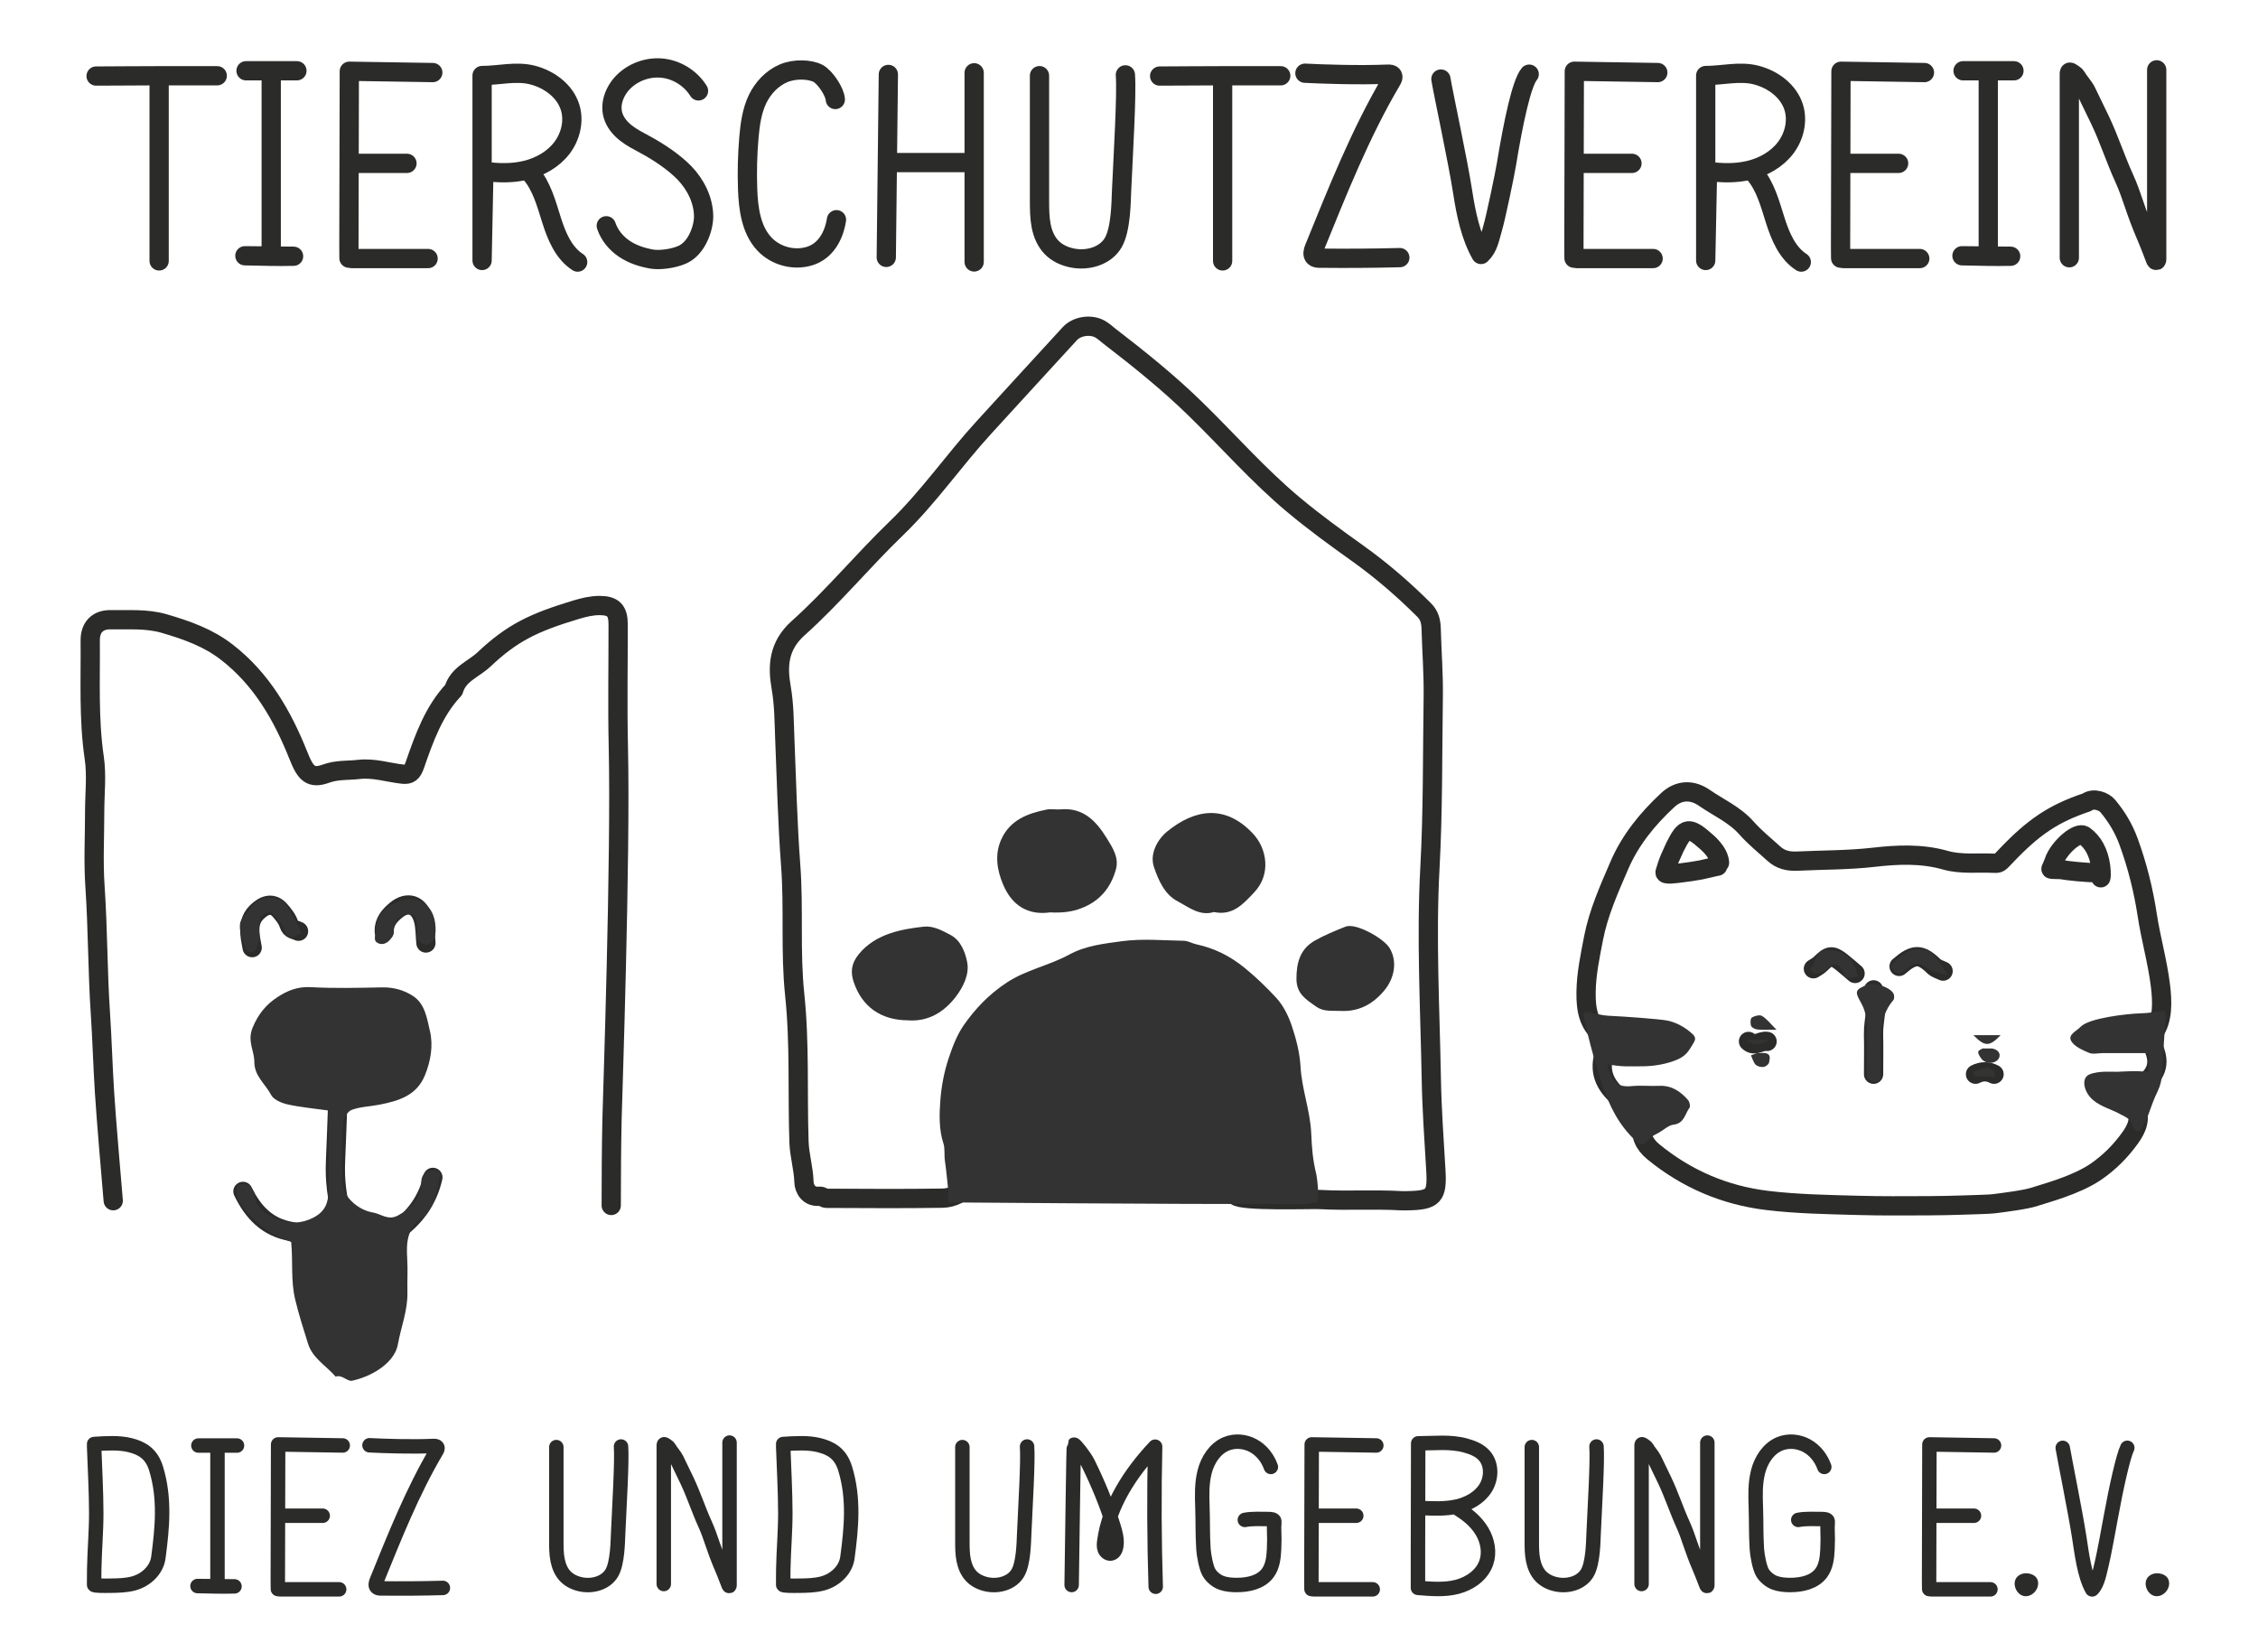 <?xml version="1.0" encoding="UTF-8"?>
<svg xmlns="http://www.w3.org/2000/svg" width="164" height="120" viewBox="0 0 164 120" fill="none"><path d="M89.753 86.838C90.174 87.275 95.22 87.087 95.87 87.121C97.834 87.227 99.794 87.097 101.757 87.206C101.926 87.216 102.094 87.21 102.263 87.206C104.139 87.172 104.398 86.868 104.287 84.994C104.156 82.782 103.997 80.57 103.957 78.354C103.863 73.248 103.58 68.127 103.856 63.04C104.081 58.889 104.038 54.752 104.098 50.611C104.122 48.966 103.991 47.32 103.947 45.675C103.933 45.152 103.832 44.698 103.442 44.309C101.933 42.804 100.339 41.425 98.595 40.179C97.035 39.066 95.472 37.932 93.987 36.693C91.397 34.536 89.194 32.003 86.793 29.668C84.836 27.759 82.714 26.059 80.558 24.4C80.336 24.23 80.127 24.028 79.881 23.895C79.221 23.533 78.224 23.67 77.702 24.233C75.617 26.493 73.552 28.77 71.471 31.037C69.282 33.423 67.446 36.116 65.098 38.376C62.66 40.725 60.487 43.37 57.968 45.623C56.516 46.921 56.472 48.416 56.735 49.918C56.957 51.184 56.951 52.424 57.001 53.676C57.126 56.739 57.2 59.818 57.429 62.863C57.665 65.997 57.392 69.13 57.719 72.227C58.096 75.808 57.911 79.382 58.032 82.953C58.066 83.915 58.362 84.858 58.392 85.844C58.406 86.339 58.746 86.971 59.527 86.879C59.686 86.858 59.861 87.029 60.029 87.032C62.831 87.042 65.637 87.066 68.439 87.022C69.221 87.008 69.921 86.633 70.457 86.018" stroke="#2B2B2A" stroke-width="1.399" stroke-linecap="round" stroke-linejoin="round"/><path d="M44.394 87.551C44.394 85.564 44.408 83.246 44.452 81.263C44.482 79.887 45.098 62.306 44.91 54.188C44.842 51.239 44.903 48.29 44.896 45.337C44.896 44.337 44.532 43.981 43.552 43.978C42.973 43.978 42.434 44.108 41.858 44.278C38.739 45.217 37.197 45.965 35.149 47.897C34.394 48.607 33.279 48.955 32.953 50.102C31.498 51.649 30.807 53.615 30.13 55.561C29.938 56.114 29.739 56.278 29.254 56.227C28.19 56.11 27.153 55.755 26.058 55.882C25.27 55.974 24.495 55.895 23.687 56.185C22.562 56.592 22.191 56.179 21.673 54.871C20.517 51.973 18.998 49.321 16.476 47.368C15.111 46.31 13.569 45.77 11.939 45.292C10.628 44.91 9.349 45.036 8.055 45.009C7.095 44.989 6.543 45.552 6.553 46.525C6.58 49.365 6.428 52.205 6.846 55.042C7.035 56.319 6.876 57.647 6.876 58.951C6.876 60.767 6.775 62.59 6.9 64.396C7.109 67.458 7.088 70.534 7.291 73.585C7.419 75.517 7.471 77.481 7.594 79.372C7.725 81.403 8.062 85.329 8.224 87.206" stroke="#2B2B2A" stroke-width="1.399" stroke-linecap="round" stroke-linejoin="round"/><path d="M156.426 75.019C157.114 74.07 157.056 72.735 156.911 71.554C156.699 69.837 156.211 68.154 155.952 66.441C155.675 64.628 155.237 62.88 154.611 61.159C154.244 60.149 153.742 59.323 153.085 58.534C152.823 58.217 152.068 57.906 151.563 58.271C149.151 59.084 147.7 60.05 145.675 62.187C145.19 62.699 145.19 62.713 144.833 62.696C143.654 62.644 142.418 62.795 141.313 62.48C139.562 61.979 137.79 62.068 136.093 62.262C134.23 62.474 132.388 62.453 130.535 62.542C129.889 62.573 129.33 62.446 128.855 62.016C128.174 61.402 127.453 60.818 126.847 60.135C125.988 59.162 124.82 58.661 123.796 57.95C122.863 57.305 121.909 57.384 121.125 58.111C119.66 59.473 118.396 61.019 117.602 62.877C116.867 64.587 116.096 66.297 115.739 68.147C115.49 69.441 115.214 70.718 115.197 72.059C115.18 73.364 115.375 74.353 116.318 75.152" stroke="#2B2B2A" stroke-width="1.399" stroke-linecap="round" stroke-linejoin="round"/><path d="M154.921 79.553C154.978 79.836 154.971 80.154 155.099 80.399C155.537 81.243 155.183 81.977 154.739 82.608C154.011 83.636 153.166 84.451 152.243 85.09C150.768 86.104 148.457 86.687 147.797 86.913C147.137 87.138 145.527 87.333 144.934 87.411C144.382 87.486 143.307 87.486 142.627 87.52C142.105 87.544 140.592 87.572 140.033 87.572C138.016 87.572 136.921 87.599 134.904 87.544C132.714 87.483 130.515 87.449 128.346 87.186C125.284 86.814 122.512 85.643 120.087 83.656C119.393 83.086 119.141 82.451 119.252 81.598C119.282 81.376 119.255 81.144 119.255 80.918" stroke="#2B2B2A" stroke-width="1.399" stroke-linecap="round" stroke-linejoin="round"/><path d="M24.542 79.72C24.485 81.253 24.441 82.786 24.37 84.315C24.306 85.708 24.465 87.07 24.879 88.401" stroke="#2B2B2A" stroke-width="1.399" stroke-linecap="round" stroke-linejoin="round"/><path d="M21.683 67.635C21.43 67.505 21.114 67.54 20.986 67.133C20.871 66.758 20.595 66.416 20.329 66.113C19.83 65.543 19.231 65.669 18.638 66.259C18.173 66.724 18.116 67.236 18.153 67.806C18.177 68.147 18.258 68.489 18.315 68.826" stroke="#2B2B2A" stroke-width="1.399" stroke-linecap="round" stroke-linejoin="round"/><path d="M30.935 68.489C30.878 67.922 30.898 67.332 30.75 66.792C30.447 65.683 29.595 65.406 28.753 66.113C28.288 66.502 27.887 66.96 27.907 67.639" stroke="#2B2B2A" stroke-width="1.399" stroke-linecap="round" stroke-linejoin="round"/><path d="M124.89 62.658C124.863 62.074 124.375 61.532 123.971 61.166C123.321 60.586 122.93 60.309 122.617 60.343C122.263 60.385 122.02 60.787 121.647 61.528C121.589 61.641 121.337 62.201 121.276 62.351C121.131 62.702 121.027 63.033 120.936 63.344C120.865 63.587 121.751 63.433 122.135 63.392C122.519 63.351 123.108 63.259 123.54 63.18C123.833 63.126 124.493 62.948 124.752 62.907" stroke="#2B2B2A" stroke-width="1.399" stroke-linecap="round" stroke-linejoin="round"/><path d="M152.583 63.754C152.644 63.621 152.583 62.983 152.563 62.87C152.496 62.406 152.361 61.965 152.149 61.576C151.957 61.228 151.701 60.924 151.367 60.685C151.152 60.531 150.721 60.719 150.296 61.071C149.835 61.45 149.347 62.057 149.182 62.576C149.131 62.737 149 63.013 148.963 63.105C148.936 63.174 149.518 63.116 149.811 63.174C150.088 63.228 151.58 63.402 152.395 63.382" stroke="#2B2B2A" stroke-width="1.399" stroke-linecap="round" stroke-linejoin="round"/><path d="M116.732 75.975C116.13 77.306 116.268 78.368 117.248 79.372C117.581 79.713 118.022 79.949 118.417 80.232" stroke="#2B2B2A" stroke-width="1.399" stroke-linecap="round" stroke-linejoin="round"/><path d="M17.645 86.53C18.379 88.049 19.423 89.155 21.174 89.446C21.646 89.524 22.074 89.876 22.525 90.105" stroke="#2B2B2A" stroke-width="1.399" stroke-linecap="round" stroke-linejoin="round"/><path d="M136.079 71.892C136.485 72.971 136.049 74.046 136.076 75.125C136.1 76.088 136.079 77.054 136.079 78.02" stroke="#2B2B2A" stroke-width="1.399" stroke-linecap="round" stroke-linejoin="round"/><path d="M31.441 85.51C31.063 87.182 30.123 88.456 28.749 89.425" stroke="#2B2B2A" stroke-width="1.399" stroke-linecap="round" stroke-linejoin="round"/><path d="M134.736 70.701C134.399 70.418 134.072 70.121 133.725 69.851C133.058 69.335 132.853 69.37 132.209 70.015C132.068 70.155 131.876 70.247 131.708 70.36" stroke="#2B2B2A" stroke-width="1.399" stroke-linecap="round" stroke-linejoin="round"/><path d="M141.128 70.53C140.902 70.418 140.636 70.349 140.461 70.182C139.501 69.253 139.019 69.243 137.932 70.189" stroke="#2B2B2A" stroke-width="1.399" stroke-linecap="round" stroke-linejoin="round"/><path d="M156.1 75.466C156.629 76.433 157.029 77.395 156.1 78.361" stroke="#2B2B2A" stroke-width="1.399" stroke-linecap="round" stroke-linejoin="round"/><path d="M144.83 78.019C144.382 77.785 143.934 77.785 143.482 78.019" stroke="#2B2B2A" stroke-width="1.399" stroke-linecap="round" stroke-linejoin="round"/><path d="M128.343 75.637C127.895 75.549 127.447 76.07 126.995 75.637" stroke="#2B2B2A" stroke-width="1.399" stroke-linecap="round" stroke-linejoin="round"/><path d="M146.666 114.397C146.868 114.27 147.12 114.239 147.356 114.28C147.605 114.325 147.855 114.458 147.966 114.69C148.036 114.837 148.047 115.008 148.016 115.168C147.942 115.533 147.642 115.841 147.282 115.916C146.474 116.086 145.941 114.84 146.666 114.397Z" fill="#2B2B2A"/><path d="M156.181 114.397C156.383 114.27 156.635 114.24 156.871 114.281C157.12 114.325 157.37 114.458 157.481 114.69C157.551 114.837 157.562 115.008 157.531 115.168C157.457 115.534 157.157 115.841 156.797 115.916C155.989 116.087 155.456 114.841 156.181 114.397Z" fill="#2B2B2A"/><path d="M6.836 105.046C6.893 106.634 6.988 108.313 6.991 109.901C6.991 111.263 6.867 112.625 6.843 113.987C6.833 114.461 6.843 114.871 6.836 115.103C6.836 115.175 7.493 115.175 8.015 115.168C8.578 115.161 9.153 115.148 9.696 115.004C10.629 114.752 11.383 114.014 11.501 113.13C11.787 110.979 12.003 108.822 11.333 106.647C10.989 105.541 10.275 105.166 9.423 104.954C8.642 104.76 7.678 104.821 6.836 104.876" stroke="#2B2B2A" stroke-width="1.049" stroke-linecap="round" stroke-linejoin="round"/><path d="M56.884 105.046C56.941 106.634 57.035 108.313 57.039 109.901C57.039 111.263 56.914 112.625 56.89 113.987C56.88 114.461 56.89 114.871 56.884 115.103C56.884 115.175 57.54 115.175 58.062 115.168C58.625 115.161 59.201 115.148 59.743 115.004C60.676 114.752 61.431 114.014 61.548 113.13C61.835 110.979 62.05 108.822 61.38 106.647C61.037 105.541 60.322 105.166 59.47 104.954C58.689 104.76 57.726 104.821 56.884 104.876" stroke="#2B2B2A" stroke-width="1.049" stroke-linecap="round" stroke-linejoin="round"/><path d="M15.796 104.988V115.223M14.344 115.192C15.236 115.209 16.142 115.243 17.032 115.216L14.344 115.192ZM14.408 104.988H17.213H14.408Z" stroke="#2B2B2A" stroke-width="1.049" stroke-linecap="round" stroke-linejoin="round"/><path d="M24.634 115.431H20.332C20.282 115.431 20.238 115.411 20.184 115.411C20.184 115.192 20.177 114.97 20.177 114.752L20.201 104.906L24.893 104.982M20.235 110.085C20.326 110.085 20.619 110.089 20.723 110.085H23.438" stroke="#2B2B2A" stroke-width="1.049" stroke-linecap="round" stroke-linejoin="round"/><path d="M99.703 115.431H95.402C95.352 115.431 95.308 115.411 95.254 115.411C95.254 115.192 95.247 114.97 95.247 114.752L95.271 104.906L99.963 104.982M95.304 110.085C95.395 110.085 95.688 110.089 95.793 110.085H98.507" stroke="#2B2B2A" stroke-width="1.049" stroke-linecap="round" stroke-linejoin="round"/><path d="M144.567 115.431H140.266C140.216 115.431 140.172 115.411 140.118 115.411C140.118 115.192 140.111 114.97 140.111 114.752L140.135 104.906L144.827 104.982M140.168 110.085C140.259 110.085 140.552 110.089 140.657 110.085H143.372" stroke="#2B2B2A" stroke-width="1.049" stroke-linecap="round" stroke-linejoin="round"/><path d="M26.836 104.968C27.843 105.019 29.854 105.091 31.498 105.019C31.595 105.016 31.717 105.023 31.764 105.111C31.804 105.19 31.757 105.282 31.713 105.36C29.952 108.337 28.665 111.594 27.358 114.806C27.294 114.963 27.24 115.172 27.365 115.284C27.432 115.346 27.53 115.363 27.618 115.363C29.211 115.38 30.588 115.373 32.168 115.329" stroke="#2B2B2A" stroke-width="1.049" stroke-linecap="round" stroke-linejoin="round"/><path d="M48.211 115.045V105.046C48.211 105.012 48.197 104.882 48.251 104.892C48.292 104.899 48.568 105.094 48.591 105.142C48.719 105.401 49.006 105.691 49.134 105.951C49.39 106.473 49.642 106.995 49.892 107.521C50.39 108.569 50.723 109.62 51.202 110.679C51.677 111.73 51.764 112.355 52.448 113.946C52.65 114.413 52.892 115.079 52.923 115.147C52.953 115.216 52.987 115.205 52.987 115.134V104.773" stroke="#2B2B2A" stroke-width="1.049" stroke-linecap="round" stroke-linejoin="round"/><path d="M119.229 115.045V105.046C119.229 105.012 119.215 104.882 119.269 104.892C119.31 104.899 119.586 105.094 119.609 105.142C119.737 105.401 120.024 105.691 120.152 105.951C120.408 106.473 120.66 106.995 120.909 107.521C121.408 108.569 121.741 109.62 122.22 110.679C122.695 111.73 122.782 112.355 123.466 113.946C123.668 114.413 123.91 115.079 123.941 115.147C123.971 115.216 124.005 115.205 124.005 115.134V104.773" stroke="#2B2B2A" stroke-width="1.049" stroke-linecap="round" stroke-linejoin="round"/><path d="M40.407 105.101V111.959C40.407 112.406 40.41 112.86 40.498 113.301C40.585 113.741 40.76 114.175 41.07 114.492C41.38 114.81 41.804 114.997 42.239 115.079C43.064 115.233 44.021 114.963 44.442 114.229C44.852 113.519 44.869 111.973 44.893 111.461C44.987 109.361 45.186 106.098 45.105 105.057" stroke="#2B2B2A" stroke-width="1.049" stroke-linecap="round" stroke-linejoin="round"/><path d="M69.898 105.101V111.959C69.898 112.406 69.902 112.86 69.989 113.301C70.077 113.741 70.252 114.175 70.562 114.492C70.872 114.81 71.296 114.997 71.731 115.079C72.556 115.233 73.512 114.963 73.933 114.229C74.344 113.519 74.361 111.973 74.385 111.461C74.479 109.361 74.678 106.098 74.597 105.057" stroke="#2B2B2A" stroke-width="1.049" stroke-linecap="round" stroke-linejoin="round"/><path d="M111.256 105.101V111.959C111.256 112.406 111.259 112.86 111.347 113.301C111.435 113.741 111.61 114.175 111.92 114.492C112.229 114.81 112.654 114.997 113.088 115.079C113.914 115.233 114.87 114.963 115.291 114.229C115.702 113.519 115.719 111.973 115.742 111.461C115.837 109.361 116.036 106.098 115.955 105.057" stroke="#2B2B2A" stroke-width="1.049" stroke-linecap="round" stroke-linejoin="round"/><path d="M77.834 115.117C77.894 111.703 77.959 104.975 78.009 104.923C78.059 104.872 78.777 105.767 79.019 106.255C79.754 107.747 80.383 109.259 80.875 110.853C81.02 111.324 81.155 111.819 81.077 112.304C81.04 112.539 80.916 112.799 80.683 112.833C80.488 112.86 80.303 112.703 80.232 112.519C80.161 112.335 80.181 112.123 80.208 111.925C80.562 109.327 82.108 106.968 83.897 105.07C83.819 108.436 83.832 111.877 83.94 115.243" stroke="#2B2B2A" stroke-width="1.049" stroke-linecap="round" stroke-linejoin="round"/><path d="M92.303 106.542C92.074 105.893 91.62 105.319 91.02 104.995C90.421 104.671 89.68 104.606 89.053 104.869C88.245 105.207 87.713 106.033 87.494 106.893C87.275 107.754 87.305 108.6 87.332 109.467C87.372 110.645 87.335 111.317 87.406 112.492C87.43 112.912 87.598 113.861 87.814 114.219C88.006 114.543 88.373 114.84 88.726 114.963C89.08 115.086 89.457 115.117 89.831 115.117C90.666 115.117 91.583 114.919 92.081 114.243C92.435 113.765 92.505 113.137 92.536 112.54C92.559 112.041 92.563 111.543 92.539 111.044C92.529 110.84 92.563 110.676 92.553 110.488C92.546 110.338 92.297 110.324 92.085 110.324C91.636 110.324 90.919 110.283 90.414 110.389" stroke="#2B2B2A" stroke-width="1.049" stroke-linecap="round" stroke-linejoin="round"/><path d="M132.499 106.542C132.27 105.893 131.815 105.319 131.216 104.995C130.616 104.671 129.875 104.606 129.249 104.869C128.44 105.207 127.908 106.033 127.689 106.893C127.47 107.754 127.501 108.6 127.528 109.467C127.568 110.645 127.531 111.317 127.602 112.492C127.625 112.912 127.794 113.861 128.009 114.219C128.201 114.543 128.568 114.84 128.922 114.963C129.276 115.086 129.653 115.117 130.027 115.117C130.862 115.117 131.778 114.919 132.277 114.243C132.63 113.765 132.701 113.137 132.731 112.54C132.755 112.041 132.758 111.543 132.735 111.044C132.725 110.84 132.758 110.676 132.748 110.488C132.741 110.338 132.492 110.324 132.28 110.324C131.832 110.324 131.115 110.283 130.609 110.389" stroke="#2B2B2A" stroke-width="1.049" stroke-linecap="round" stroke-linejoin="round"/><path d="M105.968 109.621C106.632 110.03 107.245 110.549 107.646 111.225C108.046 111.901 108.208 112.748 107.952 113.488C107.639 114.4 106.756 115.011 105.833 115.25C104.911 115.489 103.937 115.4 102.987 115.325V113.034L103.004 104.828C104.163 104.828 105.325 104.678 106.443 104.985C106.958 105.125 107.481 105.333 107.827 105.739C108.373 106.378 108.339 107.388 107.885 108.095C107.43 108.801 106.642 109.228 105.83 109.412C105.018 109.597 104.176 109.566 103.344 109.532" stroke="#2B2B2A" stroke-width="1.049" stroke-linecap="round" stroke-linejoin="round"/><path d="M149.818 105.156C149.983 106.132 150.728 109.792 151.014 111.628C151.193 112.772 151.385 114.427 151.954 115.435C152.365 115.045 152.506 114.141 152.648 113.584C152.796 113.004 153.213 110.73 153.314 110.167C153.709 107.993 154.22 105.726 154.507 105.152" stroke="#2B2B2A" stroke-width="1.049" stroke-linecap="round" stroke-linejoin="round"/><path d="M144.409 5.14V18.617M142.499 18.576C143.671 18.597 144.867 18.641 146.036 18.611L142.499 18.576ZM142.58 5.14H146.275H142.58Z" stroke="#2B2B2A" stroke-width="1.399" stroke-linecap="round" stroke-linejoin="round"/><path d="M17.87 5.14H21.565M19.699 5.14V18.617M17.786 18.576C18.958 18.597 20.154 18.641 21.322 18.611L17.786 18.576Z" stroke="#2B2B2A" stroke-width="1.399" stroke-linecap="round" stroke-linejoin="round"/><path d="M150.296 18.72V5.441C150.296 5.396 150.276 5.226 150.35 5.236C150.404 5.243 150.771 5.502 150.802 5.567C150.973 5.912 151.354 6.294 151.522 6.642C151.863 7.335 152.196 8.028 152.53 8.725C153.193 10.117 153.631 11.514 154.271 12.92C154.904 14.316 155.019 15.149 155.928 17.259C156.197 17.884 156.517 18.761 156.558 18.857C156.598 18.952 156.642 18.932 156.642 18.836V5.072" stroke="#2B2B2A" stroke-width="1.399" stroke-linecap="round" stroke-linejoin="round"/><path d="M139.434 18.778H133.876C133.812 18.778 133.752 18.751 133.688 18.751C133.688 18.468 133.678 18.181 133.681 17.897L133.711 5.174L139.774 5.27M133.755 11.865C133.873 11.869 134.25 11.872 134.388 11.865H137.898" stroke="#2B2B2A" stroke-width="1.399" stroke-linecap="round" stroke-linejoin="round"/><path d="M31.093 18.778H25.536C25.472 18.778 25.411 18.751 25.347 18.751C25.347 18.468 25.337 18.181 25.341 17.897L25.371 5.174L31.434 5.27M25.415 11.865C25.533 11.869 25.91 11.872 26.048 11.865H29.558" stroke="#2B2B2A" stroke-width="1.399" stroke-linecap="round" stroke-linejoin="round"/><path d="M120.067 18.778H114.509C114.445 18.778 114.385 18.751 114.321 18.751C114.321 18.468 114.311 18.181 114.314 17.897L114.344 5.174L120.407 5.27M114.388 11.865C114.506 11.869 114.883 11.872 115.021 11.865H118.531" stroke="#2B2B2A" stroke-width="1.399" stroke-linecap="round" stroke-linejoin="round"/><path d="M127.41 12.586C128.218 13.501 128.562 14.815 128.932 15.986C129.303 17.157 129.808 18.375 130.828 19.034M123.887 18.918V5.485C125.129 5.485 126.362 5.14 127.565 5.454C128.767 5.768 129.912 6.601 130.283 7.806C130.589 8.803 130.31 9.933 129.676 10.756C129.043 11.579 128.09 12.114 127.09 12.36C126.089 12.606 125.038 12.582 124.018 12.435L123.887 18.918Z" stroke="#2B2B2A" stroke-width="1.399" stroke-linecap="round" stroke-linejoin="round"/><path d="M38.537 12.586C39.345 13.501 39.689 14.815 40.059 15.986C40.43 17.157 40.935 18.375 41.956 19.034M35.014 18.918V5.485C36.257 5.485 37.49 5.14 38.692 5.454C39.895 5.768 41.04 6.601 41.41 7.806C41.717 8.803 41.437 9.933 40.804 10.756C40.171 11.579 39.218 12.114 38.217 12.36C37.217 12.606 36.166 12.582 35.145 12.435L35.014 18.918Z" stroke="#2B2B2A" stroke-width="1.399" stroke-linecap="round" stroke-linejoin="round"/><path d="M104.654 5.741C104.873 7.038 105.86 11.541 106.241 13.982C106.476 15.504 106.81 17.146 107.568 18.481C108.113 17.962 108.191 17.307 108.41 16.579C108.629 15.852 109.292 12.681 109.413 11.933C109.909 8.905 110.515 6.038 111.067 5.386" stroke="#2B2B2A" stroke-width="1.399" stroke-linecap="round" stroke-linejoin="round"/><path d="M94.778 5.318C96.079 5.382 98.679 5.475 100.804 5.386C100.932 5.379 101.09 5.389 101.148 5.505C101.198 5.608 101.138 5.727 101.08 5.826C98.803 9.674 97.143 13.883 95.455 18.03C95.371 18.235 95.3 18.502 95.462 18.648C95.55 18.727 95.674 18.747 95.789 18.751C97.847 18.771 99.625 18.764 101.67 18.71" stroke="#2B2B2A" stroke-width="1.399" stroke-linecap="round" stroke-linejoin="round"/><path d="M93.021 5.502H88.568C88.457 5.509 84.337 5.516 84.226 5.523M88.8 18.949V5.663V18.949Z" stroke="#2B2B2A" stroke-width="1.399" stroke-linecap="round" stroke-linejoin="round"/><path d="M15.778 5.502H11.322C11.211 5.509 7.092 5.516 6.981 5.523M11.558 18.949V5.663V18.949Z" stroke="#2B2B2A" stroke-width="1.399" stroke-linecap="round" stroke-linejoin="round"/><path d="M75.499 5.495V14.603C75.502 15.2 75.506 15.798 75.617 16.385C75.728 16.972 75.967 17.546 76.378 17.969C76.789 18.392 77.355 18.642 77.931 18.747C79.026 18.952 80.295 18.59 80.858 17.617C81.42 16.645 81.427 14.62 81.457 13.941C81.582 11.155 81.848 6.816 81.737 5.437" stroke="#2B2B2A" stroke-width="1.399" stroke-linecap="round" stroke-linejoin="round"/><path d="M70.279 11.807H64.664M70.754 5.287V19.024V5.287ZM64.522 5.406L64.371 18.693L64.522 5.406Z" stroke="#2B2B2A" stroke-width="1.399" stroke-linecap="round" stroke-linejoin="round"/><path d="M60.669 7.226C60.639 6.659 59.918 5.594 59.416 5.331C58.827 5.024 57.712 4.976 56.894 5.331C56.075 5.686 55.422 6.376 55.028 7.185C54.61 8.049 54.479 9.022 54.394 9.981C54.287 11.227 54.256 12.48 54.3 13.729C54.351 15.153 54.549 16.689 55.519 17.723C56.341 18.601 57.672 18.952 58.813 18.594C59.955 18.235 60.565 17.157 60.754 15.958" stroke="#2B2B2A" stroke-width="1.399" stroke-linecap="round" stroke-linejoin="round"/><path d="M50.733 6.601C50.188 5.724 49.248 5.113 48.237 4.966C47.227 4.819 46.156 5.15 45.395 5.84C44.701 6.468 44.26 7.465 44.522 8.369C44.674 8.895 45.041 9.332 45.469 9.667C45.897 10.001 46.382 10.247 46.856 10.503C47.891 11.059 48.992 11.814 49.706 12.551C50.524 13.398 51.1 14.538 51.104 15.726C51.104 16.538 50.639 18.003 49.571 18.491C48.921 18.788 47.897 18.918 47.325 18.815C46.624 18.689 45.93 18.467 45.337 18.064C44.745 17.662 44.263 17.081 44.034 16.398" stroke="#2B2B2A" stroke-width="1.399" stroke-linecap="round" stroke-linejoin="round"/><path d="M95.604 85.291C95.335 84.147 95.287 83.448 95.234 82.284C95.156 80.642 94.55 79.116 94.459 77.467C94.408 76.511 94.149 75.47 93.829 74.521C93.58 73.783 93.206 73.022 92.687 72.462C91.983 71.704 91.232 70.974 90.41 70.305C89.332 69.424 88.204 68.868 86.891 68.584C86.588 68.519 86.291 68.335 85.991 68.328C84.479 68.301 82.943 68.158 81.458 68.362C80.181 68.537 78.851 68.68 77.662 69.329C76.2 70.127 74.526 70.434 73.115 71.367C71.855 72.196 70.828 73.254 69.982 74.483C69.497 75.186 69.174 76.043 68.905 76.849C68.581 77.822 68.382 78.843 68.302 79.867C68.221 80.891 68.187 82.031 68.517 83.031C68.652 83.438 68.561 83.912 68.635 84.346C68.706 84.759 68.891 86.646 68.891 86.646C68.891 86.646 68.793 87.329 68.931 87.329C69.474 87.329 83.256 87.455 94.688 87.455C94.961 87.455 95.335 87.329 95.624 87.329C95.863 87.329 95.671 85.557 95.607 85.284L95.604 85.291Z" fill="#333333"/><path d="M76.284 66.263C74.678 66.495 73.506 65.778 72.859 64.249C72.404 63.177 72.226 62.033 72.741 60.924C73.385 59.541 74.658 59.07 76.022 58.797C76.345 58.732 76.692 58.814 77.025 58.783C78.672 58.63 79.616 59.63 80.39 60.886C80.815 61.572 81.286 62.296 81.05 63.139C80.683 64.467 79.892 65.437 78.558 65.956C77.824 66.243 77.1 66.307 76.281 66.266L76.284 66.263Z" fill="#333333"/><path d="M88.167 66.239C87.136 66.557 86.332 65.884 85.516 65.451C84.577 64.956 84.129 63.907 83.812 62.972C83.482 61.999 84.085 60.951 84.775 60.388C86.773 58.76 88.989 58.394 91.01 60.552C92.017 61.624 92.337 63.488 91.104 64.799C90.313 65.645 89.531 66.533 88.167 66.239Z" fill="#333333"/><path d="M65.968 74.104C64.017 74.104 62.606 73.145 61.996 71.298C61.774 70.622 61.815 69.998 62.357 69.322C63.593 67.786 65.557 67.478 67.076 67.304C67.786 67.222 68.413 67.581 69.009 67.888C69.784 68.287 70.104 69.148 70.248 69.888C70.42 70.766 69.952 71.694 69.427 72.384C68.588 73.483 67.45 74.21 65.964 74.108L65.968 74.104Z" fill="#333333"/><path d="M97.288 73.421C96.709 73.394 96.133 73.493 95.58 73.101C94.86 72.588 94.166 72.186 94.162 71.1C94.159 69.916 94.432 68.929 95.476 68.328C96.19 67.918 96.961 67.608 97.726 67.301C98.457 67.004 100.484 68.137 100.919 68.844C101.495 69.772 101.316 71.015 100.532 71.95C99.673 72.974 98.625 73.507 97.288 73.418V73.421Z" fill="#333333"/><path d="M135.574 75.996C135.574 75.6 135.557 75.207 135.577 74.811C135.615 74.094 135.517 73.442 135.146 72.79C134.685 71.984 134.769 71.875 135.598 71.527C136.12 71.309 137.322 71.705 137.538 72.189C137.592 72.312 137.592 72.544 137.514 72.636C136.332 74.026 136.605 75.702 136.585 77.324C136.585 77.607 136.581 77.887 136.585 78.17C136.591 78.621 136.258 78.559 136.012 78.518C135.854 78.491 135.601 78.317 135.594 78.198C135.554 77.467 135.574 76.733 135.574 76.002V75.996Z" fill="#333333"/><path d="M141.482 70.827C140.856 70.663 140.519 70.657 140.273 70.496C139.283 69.854 139.175 69.79 138.323 70.503C137.716 71.012 137.578 70.411 137.258 70.196C137.878 69.591 138.346 68.902 139.444 68.95C140.606 68.998 140.781 69.892 141.479 70.827H141.482Z" fill="#333333"/><path d="M134.988 70.936C134.624 70.967 134.321 71.052 134.048 70.991C133.934 70.967 133.924 70.605 133.803 70.448C133.348 69.865 133.26 69.888 132.543 70.51C132.401 70.633 132.166 70.663 131.967 70.694C131.583 70.752 131.384 70.39 131.566 70.213C131.964 69.827 131.832 68.96 132.688 68.987C133.479 69.014 134.156 69.206 134.567 69.947C134.715 70.216 134.813 70.513 134.992 70.933L134.988 70.936Z" fill="#333333"/><path d="M129.027 74.784C128.4 74.784 128.026 74.811 127.663 74.774C127.491 74.757 127.242 74.647 127.188 74.514C127.117 74.337 127.127 73.975 127.235 73.906C127.437 73.777 127.801 73.685 127.976 73.787C128.313 73.985 128.569 74.33 129.027 74.784V74.784Z" fill="#333333"/><path d="M144.005 76.146C144.274 76.146 144.382 76.153 144.49 76.146C144.914 76.115 145.288 76.375 145.231 76.713C145.174 77.054 144.746 77.279 144.318 77.16C144.177 77.122 144.022 77.037 143.934 76.924C143.813 76.767 143.665 76.559 143.681 76.388C143.692 76.272 143.961 76.177 144.008 76.146H144.005Z" fill="#333333"/><path d="M127.605 76.487C127.935 76.487 128.107 76.457 128.262 76.494C128.656 76.59 128.521 76.938 128.488 77.17C128.467 77.3 128.235 77.474 128.083 77.491C127.898 77.515 127.635 77.45 127.511 77.323C127.346 77.149 127.282 76.88 127.174 76.648C127.366 76.576 127.558 76.508 127.605 76.491V76.487Z" fill="#333333"/><path d="M143.328 75.18H145.308C144.493 76.03 144.163 76.033 143.328 75.18Z" fill="#333333"/><path d="M143.304 77.849C143.634 77.737 143.964 77.545 144.298 77.535C144.507 77.532 144.884 77.791 144.901 77.955C144.941 78.402 144.537 78.143 144.335 78.174C144.028 78.221 143.708 78.187 143.392 78.187C143.362 78.075 143.331 77.962 143.304 77.849V77.849Z" fill="#333333"/><path d="M126.841 75.521H128.515C127.8 75.957 127.243 75.957 126.841 75.521Z" fill="#333333"/><path d="M156.733 79.201C157.077 78.515 157.07 77.621 157.11 76.811C157.151 76.002 157.174 75.371 157.255 74.562C157.286 74.272 157.275 73.702 157.286 73.408C157.286 73.34 157.11 73.432 157.043 73.435C156.949 73.435 156.777 73.456 156.693 73.469C156.571 73.49 156.369 73.5 156.241 73.531C156.093 73.565 155.676 73.592 155.436 73.599C154.554 73.623 151.718 73.93 151.115 74.576C150.829 74.879 150.172 75.146 150.428 75.6C150.66 76.009 151.24 76.258 151.715 76.463C151.997 76.586 152.378 76.487 152.715 76.487H156.07V77.87C155.329 77.73 154.055 77.836 153.756 77.843C153.456 77.849 152.425 77.754 151.755 78.034C151.132 78.293 151.337 79.324 152.028 79.901C152.607 80.386 153.331 80.556 153.971 80.908C154.2 81.034 154.507 81.157 154.685 81.359C154.864 81.56 154.904 81.922 155.127 82.103C155.217 82.178 155.409 82.195 155.49 82.031C155.632 81.744 155.905 81.307 156.016 81.007C156.241 80.392 156.443 79.788 156.74 79.201H156.733ZM118.76 82.806C118.892 82.932 119.101 83.202 119.323 83.096C119.545 82.99 119.7 82.823 119.885 82.635C120.044 82.475 120.276 82.379 120.468 82.273C120.835 82.072 121.179 81.724 121.559 81.68C122.331 81.587 122.378 80.901 122.708 80.457C122.785 80.352 122.718 80.027 122.607 79.898C122.058 79.266 121.408 78.822 120.512 78.863C119.842 78.894 119.161 78.815 118.498 78.884C117.672 78.966 117.137 78.706 116.915 77.87C116.864 77.682 116.692 77.494 116.77 77.296C117.79 77.498 118.336 77.447 119.313 77.443C120.138 77.44 121.125 77.276 121.896 76.921C122.492 76.644 122.674 76.286 122.95 75.839C123.122 75.562 123.21 75.374 122.957 75.129C122.408 74.596 121.66 74.21 121.02 74.108C120.38 74.005 118.205 73.838 116.79 73.77C116.379 73.749 115.992 73.633 115.776 73.596C115.54 73.555 115.446 73.514 115.173 73.493C115.069 73.487 114.964 73.545 115.012 73.76C115.268 74.989 115.658 76.586 116.352 78.71C116.871 80.294 117.555 81.673 118.757 82.813L118.76 82.806Z" fill="#333333"/><path d="M23.869 80.656C22.784 80.502 21.818 80.42 20.878 80.208C20.44 80.109 19.867 79.867 19.686 79.515C19.278 78.73 18.47 78.153 18.473 77.132C18.476 76.313 17.941 75.63 18.348 74.637C18.759 73.637 19.342 72.951 20.144 72.425C20.841 71.964 21.609 71.643 22.538 71.695C24.27 71.79 26.008 71.746 27.746 71.712C28.578 71.695 29.342 71.906 30.006 72.343C30.875 72.913 31.013 73.982 31.225 74.873C31.474 75.927 31.289 77.051 30.864 78.092C30.258 79.584 28.941 79.956 27.57 80.229C26.893 80.365 26.176 80.372 25.539 80.611C25.243 80.724 24.923 81.232 24.906 81.577C24.835 83.049 24.822 84.523 24.896 85.995C24.943 86.937 26.031 87.893 27.079 88.06C27.678 88.156 28.183 88.671 28.904 88.278C29.864 87.753 30.555 87.101 30.588 85.94C30.602 85.421 30.784 85.073 31.309 85.008C31.632 84.967 32.047 84.93 31.936 85.479C31.811 86.1 31.703 86.739 31.471 87.323C31.296 87.76 31.016 88.241 30.646 88.49C29.527 89.238 29.511 90.306 29.578 91.463C29.625 92.255 29.571 93.051 29.591 93.843C29.625 95.157 29.127 96.372 28.898 97.635C28.756 98.421 28.177 99.011 27.564 99.434C26.974 99.837 26.267 100.127 25.573 100.281C25.236 100.356 24.856 99.82 24.377 99.981C23.697 99.195 22.703 98.646 22.373 97.594C22.043 96.54 21.706 95.485 21.444 94.403C21.107 93.006 21.289 91.648 21.147 90.197C19.891 89.801 18.773 89.077 17.91 87.992C17.648 87.66 17.361 87.312 17.22 86.923C17.129 86.671 17.186 86.128 17.335 86.059C17.675 85.902 18.102 85.981 18.342 86.391C18.395 86.479 18.473 86.575 18.476 86.671C18.537 87.8 19.419 88.282 20.238 88.586C21.013 88.876 21.868 88.889 22.744 88.442C23.626 87.992 23.849 87.343 23.859 86.507C23.879 84.581 23.865 82.656 23.865 80.652L23.869 80.656Z" fill="#333333"/><path d="M28.412 68.144C28.355 68.222 28.291 68.294 28.234 68.349C28.092 68.482 27.904 68.57 27.712 68.564C27.557 68.564 27.345 68.482 27.267 68.332C27.196 68.198 27.237 67.977 27.247 67.826C27.264 67.505 27.314 67.181 27.425 66.877C27.661 66.242 28.166 65.809 28.773 65.546C30.147 64.952 31.386 65.529 31.602 67.01C31.656 67.389 31.663 67.809 31.552 68.168C31.488 68.373 31.154 68.618 30.939 68.618C30.726 68.618 30.376 68.369 30.326 68.171C30.221 67.748 30.326 67.28 30.251 66.843C30.164 66.328 29.574 66.242 29.137 66.539C28.854 66.731 28.675 67.007 28.614 67.345C28.584 67.505 28.614 67.69 28.571 67.843C28.544 67.939 28.483 68.045 28.416 68.14L28.412 68.144Z" fill="#333333"/><path d="M18.268 69.148C18.19 69.154 18.113 69.141 18.045 69.1C17.934 69.031 17.873 68.909 17.823 68.789C17.668 68.427 17.52 68.031 17.453 67.639C17.405 67.359 17.389 66.963 17.584 66.731C18.167 66.048 18.567 65.041 19.793 65.229C20.208 65.293 20.555 65.358 20.777 65.707C21.117 66.239 21.424 66.792 21.727 67.349C21.801 67.482 21.872 67.768 21.841 67.785C21.7 67.864 21.562 67.963 21.413 68.025C21.312 68.069 21.198 68.089 21.09 68.069C20.955 68.041 20.841 67.942 20.763 67.826C20.592 67.57 20.578 67.185 20.339 66.976C20.029 66.71 19.857 66.089 19.308 66.321C18.857 66.512 18.776 66.966 18.813 67.465C18.834 67.758 18.877 68.062 18.8 68.352C18.766 68.475 18.702 68.571 18.678 68.694C18.655 68.816 18.611 68.939 18.517 69.028C18.45 69.093 18.358 69.134 18.268 69.144V69.148Z" fill="#333333"/></svg>
